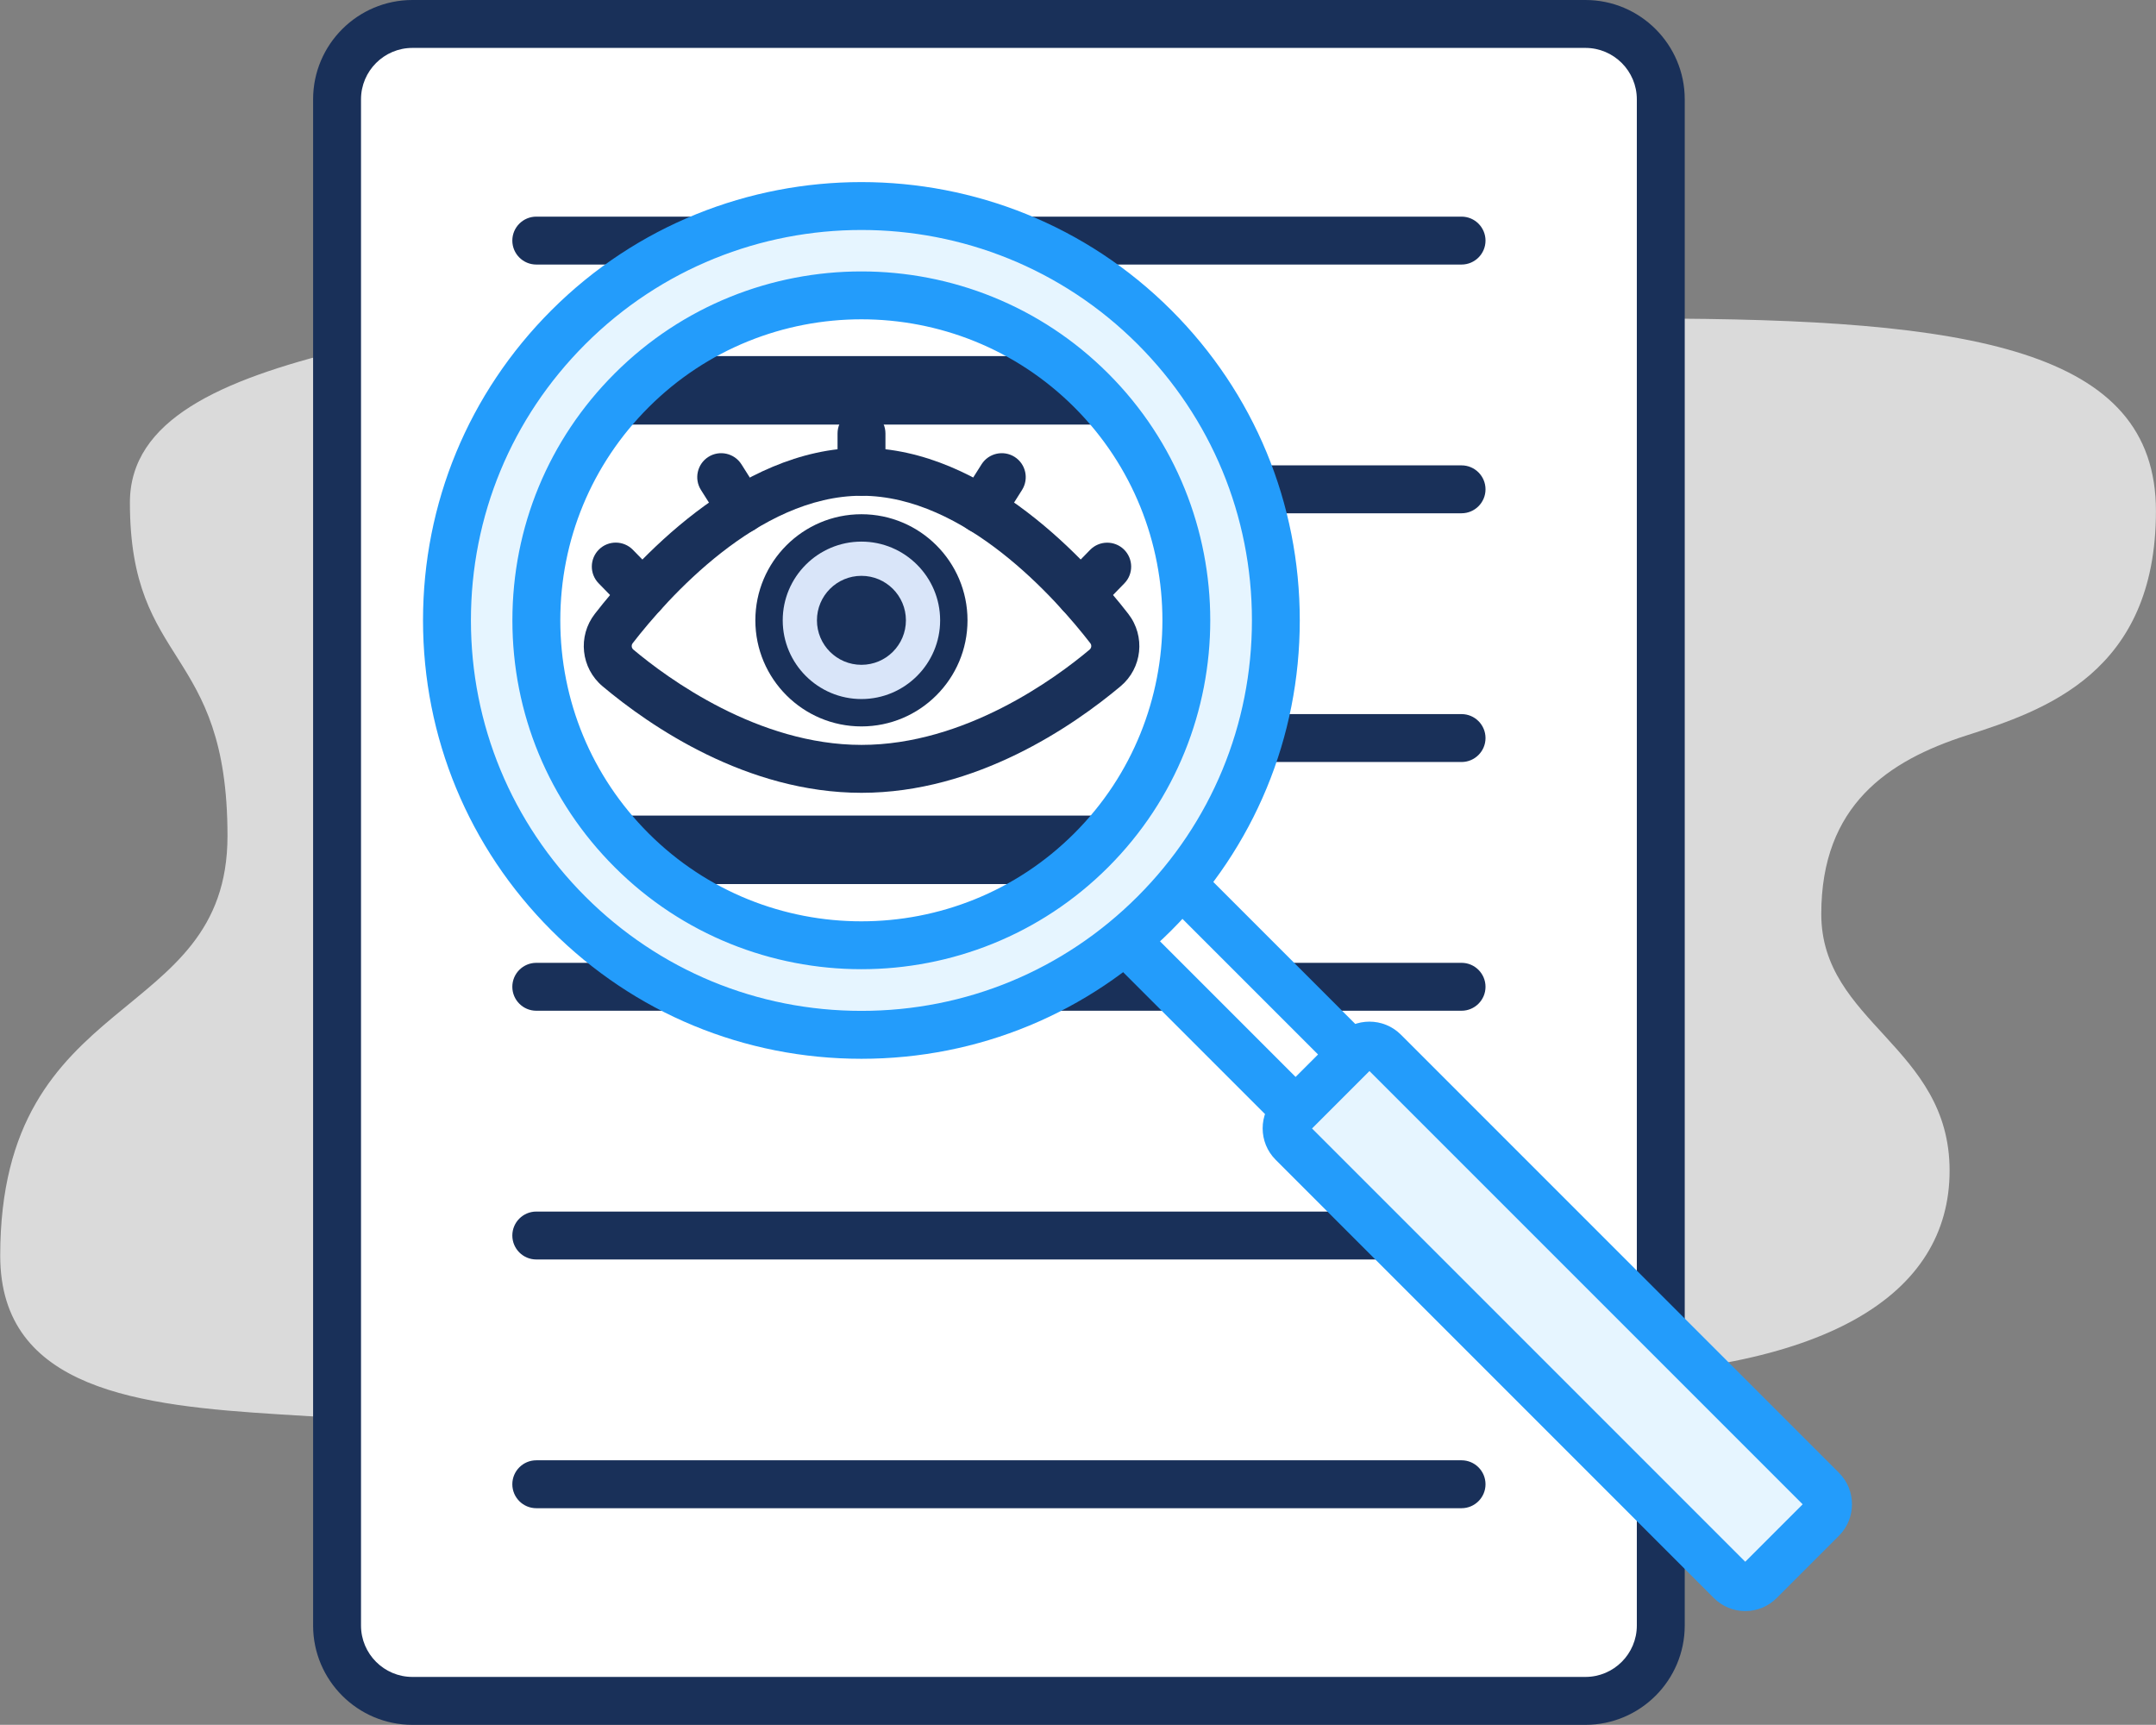<svg xmlns="http://www.w3.org/2000/svg" xmlns:xlink="http://www.w3.org/1999/xlink" x="0px" y="0px" viewBox="0 0 315.03 252" style="enable-background:new 0 0 315.03 252;" xml:space="preserve"><rect x="0" y="0" width="315.03" height="252" fill="#808080" stroke="none"/><style type="text/css">	.st0{display:none;}	.st1{display:inline;}	.st2{fill:#DADADA;}	.st3{fill:#FFFFFF;}	.st4{fill:#193059;}	.st5{fill:#E6F5FF;}	.st6{fill:#239CFB;}	.st7{fill:#D9E5F9;}	.st8{display:inline;fill:#DADADA;}			.st9{display:inline;fill:#E6F5FF;stroke:#239CFB;stroke-width:7;stroke-linecap:round;stroke-linejoin:round;stroke-miterlimit:10;}	.st10{display:inline;fill:none;stroke:#239CFB;stroke-width:7;stroke-linecap:round;stroke-linejoin:round;stroke-miterlimit:10;}			.st11{display:inline;fill:#D9E5F9;stroke:#193059;stroke-width:7;stroke-linecap:round;stroke-linejoin:round;stroke-miterlimit:10;}			.st12{display:inline;fill:#FFFFFF;stroke:#193059;stroke-width:7;stroke-linecap:round;stroke-linejoin:round;stroke-miterlimit:10;}			.st13{display:inline;fill:#FFFFFF;stroke:#FBEE23;stroke-width:7;stroke-linecap:round;stroke-linejoin:round;stroke-miterlimit:10;}	.st14{display:inline;fill:none;stroke:#239CFB;stroke-width:9;stroke-linecap:round;stroke-linejoin:round;stroke-miterlimit:10;}</style><g id="_x31_00_x25__Aus" class="st0">	<g class="st1">		<path class="st2" d="M108.03,37.44c35.66-12.84,30.16-36.47,69.68-36.47s15.49,45.64,62.96,45.64s74.37,4.48,74.37,28.12   s-16.3,29.14-27.71,32.8c-11.41,3.67-21.19,10.19-21.19,26.08s18.75,19.36,18.75,37.49s-17.93,29.75-56.64,30.16   c-38.71,0.41-63.57,2.45-87.61,31.17c-24.04,28.73-61.13,23.23-59.9-8.35s-80.69-1.22-80.69-40.55s33.21-33.42,33.21-61.33   s-14.26-24.45-14.26-48.7S72.37,50.28,108.03,37.44z"></path>		<g>			<path class="st3" d="M157.73,67.34c6.69,0,13.8,1.69,14.89-9.39s8.74-30.7,20.22-30.7c11.48,0,10.79,14.2,15.85,30.09    c5.06,15.89,35.25,57.18,41.81,81.01c6.56,23.83,5.47,63.08-23.64,63.08s-38.67-10.83-43.72-16.37    c-5.06-5.54-17.49-15.17-40.03-15.17s-33.34,7.94-48.09,17.21c-14.76,9.27-20.9,13.84-31.56,13.84s-28.42-5.66-28.42-34.43    s18.17-45.5,28.01-52.18s28.42-23.65,37.85-39.42s22.13-26.12,31.56-27.57c9.43-1.44,12.98-0.36,12.98,7.7    S151.04,67.34,157.73,67.34z"></path>			<path class="st4" d="M226.87,204.94c-30.33,0-41.01-11.7-46.14-17.33l-0.17-0.18c-3.85-4.22-15.21-14.03-37.45-14.03    c-19.91,0-30.15,6.49-43.1,14.7c-1.03,0.65-2.07,1.31-3.13,1.98c-1.35,0.85-2.64,1.66-3.85,2.43    c-12.17,7.7-18.88,11.95-29.57,11.95c-15.43,0-31.92-9.96-31.92-37.93c0-31.6,20.66-49.05,29.54-55.08    c9.44-6.41,27.66-23.02,36.81-38.32c9.6-16.06,22.96-27.53,34.04-29.23c6.15-0.94,10.59-0.99,13.7,1.67    c2.97,2.55,3.31,6.64,3.31,9.49c0,8.15,6.73,8.78,8.8,8.78c0.82,0,1.65,0.02,2.47,0.05c6.04,0.18,8.3,0.24,8.94-6.28    c1.17-11.8,9.31-33.85,23.71-33.85c11.31,0,13.68,10.25,16.19,21.09c0.85,3.68,1.73,7.49,2.99,11.44    c2.06,6.48,9,18.19,16.35,30.59c10.15,17.13,21.65,36.55,25.5,50.55c7.04,25.57,2.52,47.08-5.08,57.05    C243.51,201.42,236.13,204.94,226.87,204.94z M143.12,166.4c25.03,0,38.14,11.4,42.62,16.31l0.17,0.18    c4.8,5.26,13.73,15.05,40.97,15.05c7.06,0,12.42-2.52,16.36-7.7c6.34-8.32,10.27-27.82,3.9-50.95    c-3.6-13.1-14.85-32.09-24.78-48.84c-7.88-13.31-14.69-24.8-16.99-32.04c-1.34-4.22-2.3-8.34-3.14-11.98    c-2.69-11.61-4.1-15.67-9.37-15.67c-5,0-9,5.88-10.94,9.39c-2.96,5.34-5.23,12.47-5.79,18.15    c-1.29,13.03-10.22,12.77-16.11,12.59c-0.75-0.02-1.51-0.04-2.26-0.04c-9.3,0-15.8-6.49-15.8-15.78c0-3.09-0.61-3.95-0.87-4.18    c-0.86-0.73-3.57-0.76-8.08-0.07c-10.29,1.58-22.29,14.53-29.09,25.9c-9.8,16.39-28.64,33.56-38.88,40.52    c-7.96,5.41-26.48,21.03-26.48,49.29c0,27.91,17.43,30.93,24.92,30.93c8.66,0,14.04-3.4,25.83-10.86    c1.23-0.78,2.51-1.59,3.87-2.45c1.05-0.66,2.09-1.32,3.1-1.96C109.63,173.71,121.17,166.4,143.12,166.4z"></path>		</g>		<g>			<path class="st3" d="M244.4,215.65c0.41,2.92-5.32,13.25-9.37,13.7c-4.06,0.44-11.22-5.19-11.87-9.78    c-0.65-4.59,1.82-6.01,8.34-6.72C238.02,212.13,243.99,212.73,244.4,215.65z"></path>			<path class="st4" d="M234.62,232.87c-5.97,0-14.07-6.82-14.92-12.82c-0.39-2.78,0.08-4.97,1.43-6.71c2.03-2.61,5.46-3.48,10-3.97    c12.97-1.42,16.27,2.37,16.75,5.8c0.51,3.61-2.93,9.63-5.22,12.58c-2.42,3.11-4.85,4.82-7.23,5.08    C235.15,232.86,234.89,232.87,234.62,232.87z M236.18,216.07c-1.19,0-2.62,0.07-4.3,0.26c-4.38,0.48-5.13,1.18-5.23,1.31    c-0.04,0.05-0.16,0.45-0.02,1.44c0.38,2.71,5.78,6.96,7.96,6.8c1.6-0.57,5.57-6.29,6.24-9.24    C240.11,216.37,238.64,216.07,236.18,216.07z M241.29,216.86L241.29,216.86L241.29,216.86z"></path>		</g>		<g>			<path class="st5" d="M247.81,42.55c-21.21-3.74-41.44,10.42-45.18,31.64c-5.14,29.13,9.94,78.38,25.3,81.09    c15.36,2.71,46.38-38.41,51.51-67.55C283.18,66.52,269.02,46.29,247.81,42.55z M256.4,83.67c-1.5,8.48-9.59,14.15-18.07,12.65    c-8.48-1.5-14.15-9.59-12.65-18.07c1.5-8.48,9.59-14.15,18.07-12.65S257.89,75.18,256.4,83.67z"></path>			<path class="st6" d="M229.32,158.89c-0.68,0-1.35-0.06-2-0.17c-12.26-2.16-20.22-23.83-23.08-33.05    c-5.6-18.09-7.55-38.05-5.07-52.1c4.07-23.08,26.16-38.55,49.24-34.47l0,0c23.08,4.07,38.54,26.16,34.48,49.24    C277.86,116.85,248.01,158.89,229.32,158.89z M241.02,45.45c-16.9,0-31.91,12.14-34.94,29.34c-2.3,13.02-0.43,31.72,4.86,48.81    c5.69,18.36,12.94,27.4,17.6,28.22c4.67,0.84,14.57-5.2,26.2-20.5c10.82-14.25,18.97-31.19,21.26-44.21    c3.4-19.28-9.52-37.73-28.8-41.13C245.12,45.63,243.06,45.45,241.02,45.45z M241.07,100.06c-1.11,0-2.24-0.1-3.36-0.3    c-5.02-0.89-9.4-3.68-12.33-7.85c-2.93-4.18-4.05-9.25-3.16-14.27c1.83-10.37,11.75-17.32,22.13-15.49    c10.37,1.83,17.32,11.75,15.49,22.13c-0.89,5.02-3.68,9.4-7.86,12.33C248.74,98.88,244.96,100.06,241.07,100.06z M241.03,68.86    c-5.76,0-10.88,4.14-11.91,10c-0.56,3.18,0.15,6.39,2,9.04s4.63,4.41,7.81,4.98c3.18,0.56,6.39-0.15,9.04-2    c2.65-1.85,4.42-4.63,4.98-7.81c1.16-6.57-3.24-12.86-9.81-14.02C242.43,68.92,241.72,68.86,241.03,68.86z"></path>		</g>	</g></g><g id="Transparency">	<path class="st2" d="M108,37.37C143.66,24.54,138.16,0.9,177.69,0.9s15.49,45.64,62.96,45.64s74.37,4.48,74.37,28.12  s-16.3,29.14-27.71,32.8c-11.41,3.67-21.19,10.19-21.19,26.08s18.75,19.36,18.75,37.49s-17.93,29.75-56.64,30.16  s-63.57,2.45-87.61,31.17s-61.13,23.23-59.9-8.35s-80.69-1.22-80.69-40.55s33.21-33.42,33.21-61.33s-14.26-24.45-14.26-48.7  S72.35,50.21,108,37.37z"></path>	<g>		<path class="st3" d="M242.67,216.77v20.72c0,6.08-4.93,11.01-11.01,11.01H60.26c-6.08,0-11.01-4.93-11.01-11.01V14.51   c0-6.08,4.93-11.01,11.01-11.01h171.4c6.08,0,11.01,4.93,11.01,11.01v183.58"></path>		<path class="st4" d="M231.66,252H60.26c-8,0-14.51-6.51-14.51-14.51V14.51c0-8,6.51-14.51,14.51-14.51h171.4   c8,0,14.51,6.51,14.51,14.51v183.58c0,1.93-1.57,3.5-3.5,3.5s-3.5-1.57-3.5-3.5V14.51c0-4.14-3.37-7.51-7.51-7.51H60.26   c-4.14,0-7.51,3.37-7.51,7.51v222.98c0,4.14,3.37,7.51,7.51,7.51h171.4c4.14,0,7.51-3.37,7.51-7.51v-20.72   c0-1.93,1.57-3.5,3.5-3.5s3.5,1.57,3.5,3.5v20.72C246.17,245.49,239.66,252,231.66,252z"></path>	</g>	<g>		<path class="st3" d="M162.08,91.82c1.38,1.78,1.11,4.32-0.62,5.77c-5.78,4.85-19.54,14.74-35.58,14.74s-29.8-9.89-35.58-14.74   c-1.72-1.44-1.99-3.99-0.62-5.77c5.37-6.93,19.55-22.89,36.2-22.89S156.71,84.89,162.08,91.82z"></path>		<path class="st4" d="M125.88,115.83c-16.78,0-30.91-9.75-37.83-15.56c-3.17-2.66-3.67-7.32-1.13-10.59   c5.65-7.29,20.76-24.25,38.97-24.25s33.32,16.96,38.97,24.25l0,0c2.54,3.28,2.04,7.93-1.13,10.59   C156.79,106.08,142.66,115.83,125.88,115.83z M125.88,72.43c-15.11,0-28.41,15.06-33.43,21.54c-0.23,0.29-0.18,0.71,0.1,0.94   c4.99,4.19,18.22,13.92,33.33,13.92c15.11,0,28.35-9.73,33.33-13.92c0.28-0.24,0.33-0.65,0.1-0.94   C154.29,87.49,140.99,72.43,125.88,72.43z"></path>	</g>	<g>		<circle class="st7" cx="125.87" cy="90.63" r="13.5"></circle>		<path class="st4" d="M125.87,106.13c-8.55,0-15.5-6.95-15.5-15.5s6.95-15.5,15.5-15.5s15.5,6.95,15.5,15.5   S134.42,106.13,125.87,106.13z M125.87,79.13c-6.34,0-11.5,5.16-11.5,11.5s5.16,11.5,11.5,11.5s11.5-5.16,11.5-11.5   S132.21,79.13,125.87,79.13z"></path>	</g>	<path class="st4" d="M213.56,74.99h-30.22c-1.93,0-3.5-1.57-3.5-3.5s1.57-3.5,3.5-3.5h30.22c1.93,0,3.5,1.57,3.5,3.5  S215.49,74.99,213.56,74.99z"></path>	<path class="st4" d="M213.56,111.33h-29.61c-1.93,0-3.5-1.57-3.5-3.5s1.57-3.5,3.5-3.5h29.61c1.93,0,3.5,1.57,3.5,3.5  S215.49,111.33,213.56,111.33z"></path>	<path class="st4" d="M206.41,184.01H78.36c-1.93,0-3.5-1.57-3.5-3.5s1.57-3.5,3.5-3.5h128.05c1.93,0,3.5,1.57,3.5,3.5  S208.34,184.01,206.41,184.01z"></path>	<path class="st4" d="M168.39,129.16H83.3c-2.76,0-5-2.24-5-5s2.24-5,5-5h85.09c2.76,0,5,2.24,5,5S171.15,129.16,168.39,129.16z"></path>	<path class="st4" d="M168.39,62.03H83.3c-2.76,0-5-2.24-5-5s2.24-5,5-5h85.09c2.76,0,5,2.24,5,5S171.15,62.03,168.39,62.03z"></path>	<path class="st4" d="M213.56,220.35H78.36c-1.93,0-3.5-1.57-3.5-3.5s1.57-3.5,3.5-3.5h135.2c1.93,0,3.5,1.57,3.5,3.5  S215.49,220.35,213.56,220.35z"></path>	<circle class="st4" cx="125.87" cy="90.63" r="6.5"></circle>	<path class="st4" d="M125.88,72.43c-1.93,0-3.5-1.57-3.5-3.5v-5.6c0-1.93,1.57-3.5,3.5-3.5s3.5,1.57,3.5,3.5v5.6  C129.38,70.86,127.81,72.43,125.88,72.43z"></path>	<path class="st4" d="M93.89,90.29c-0.91,0-1.82-0.35-2.51-1.06l-3.91-4.01c-1.35-1.38-1.32-3.6,0.06-4.95  c1.38-1.35,3.6-1.32,4.95,0.06l3.91,4.01c1.35,1.38,1.32,3.6-0.06,4.95C95.65,89.96,94.77,90.29,93.89,90.29z"></path>	<path class="st4" d="M108.37,77.94c-1.16,0-2.3-0.58-2.96-1.63l-2.99-4.73c-1.03-1.63-0.54-3.8,1.09-4.83  c1.63-1.03,3.8-0.54,4.83,1.09l2.99,4.73c1.03,1.63,0.54,3.8-1.09,4.83C109.66,77.76,109.01,77.94,108.37,77.94z"></path>	<path class="st4" d="M157.87,90.29c-0.88,0-1.76-0.33-2.44-0.99c-1.38-1.35-1.41-3.57-0.06-4.95l3.91-4.01  c1.35-1.38,3.56-1.41,4.95-0.06c1.38,1.35,1.41,3.57,0.06,4.95l-3.91,4.01C159.69,89.94,158.78,90.29,157.87,90.29z"></path>	<path class="st4" d="M143.39,77.94c-0.64,0-1.29-0.17-1.87-0.54c-1.63-1.03-2.12-3.19-1.09-4.83l2.99-4.73  c1.03-1.63,3.19-2.12,4.83-1.09c1.63,1.03,2.12,3.19,1.09,4.83l-2.99,4.73C145.68,77.36,144.55,77.94,143.39,77.94z"></path>	<path class="st4" d="M213.56,38.65H78.36c-1.93,0-3.5-1.57-3.5-3.5s1.57-3.5,3.5-3.5h135.2c1.93,0,3.5,1.57,3.5,3.5  S215.49,38.65,213.56,38.65z"></path>	<path class="st4" d="M213.56,147.67H78.36c-1.93,0-3.5-1.57-3.5-3.5s1.57-3.5,3.5-3.5h135.2c1.93,0,3.5,1.57,3.5,3.5  S215.49,147.67,213.56,147.67z"></path>	<g>		<path class="st5" d="M266.24,217.65l-64.02-64.02c-1.17-1.17-3.07-1.17-4.24,0l-9.1,9.1c-1.17,1.17-1.17,3.07,0,4.24L252.89,231   c1.17,1.17,3.07,1.17,4.24,0l9.1-9.1C267.41,220.73,267.41,218.83,266.24,217.65z"></path>		<path class="st6" d="M255.02,235.38c-1.74,0-3.37-0.68-4.6-1.91l-64.02-64.02c-2.54-2.53-2.54-6.66,0-9.19l9.1-9.1   c2.54-2.53,6.66-2.53,9.19,0l64.02,64.02c0,0,0,0,0,0c2.53,2.53,2.53,6.66,0,9.19l-9.1,9.1   C258.38,234.7,256.75,235.38,255.02,235.38z M191.7,164.86l63.31,63.31l8.39-8.39l-63.31-63.31L191.7,164.86z M263.76,220.13   L263.76,220.13L263.76,220.13z"></path>	</g>	<g>		<polyline class="st3" points="164.46,137.45 189.31,162.3 197.54,154.07 172.69,129.22   "></polyline>		<path class="st6" d="M189.31,165.8c-0.9,0-1.79-0.34-2.47-1.03l-24.85-24.85c-1.37-1.37-1.37-3.58,0-4.95   c1.37-1.37,3.58-1.37,4.95,0l22.37,22.37l3.28-3.28l-22.37-22.37c-1.37-1.37-1.37-3.58,0-4.95c1.37-1.37,3.58-1.37,4.95,0   l24.85,24.85c0.66,0.66,1.03,1.55,1.03,2.47c0,0.93-0.37,1.82-1.03,2.47l-8.23,8.23C191.1,165.46,190.21,165.8,189.31,165.8z"></path>	</g>	<g>		<path class="st5" d="M168.69,47.81c-23.65-23.65-61.99-23.65-85.64,0s-23.65,61.99,0,85.64c23.65,23.65,61.99,23.65,85.64,0   C192.34,109.8,192.34,71.46,168.69,47.81z M159.46,124.22c-18.55,18.55-48.63,18.55-67.18,0c-18.55-18.55-18.55-48.63,0-67.18   c18.55-18.55,48.63-18.55,67.18,0C178.01,75.59,178.01,105.67,159.46,124.22z"></path>		<path class="st6" d="M125.87,154.69c-17.11,0-33.2-6.66-45.3-18.76c-12.1-12.1-18.76-28.19-18.76-45.3   c0-17.11,6.66-33.2,18.76-45.3c24.98-24.97,65.62-24.97,90.59,0l0,0c0,0,0,0,0,0c12.1,12.1,18.76,28.19,18.76,45.3   c0,17.11-6.66,33.2-18.76,45.3C159.07,148.02,142.98,154.69,125.87,154.69z M125.87,33.6c-14.61,0-29.22,5.56-40.35,16.69   C74.74,61.06,68.81,75.39,68.81,90.63c0,15.24,5.94,29.57,16.71,40.35c10.78,10.78,25.11,16.71,40.35,16.71   c15.24,0,29.57-5.93,40.35-16.71s16.71-25.11,16.71-40.35c0-15.24-5.94-29.57-16.71-40.35l0,0   C155.09,39.16,140.48,33.6,125.87,33.6z M125.87,141.6c-13.06,0-26.12-4.97-36.06-14.91c-9.63-9.63-14.94-22.44-14.94-36.06   s5.3-26.43,14.94-36.06c19.88-19.89,52.24-19.88,72.12,0c19.88,19.88,19.88,52.24,0,72.12c0,0,0,0,0,0   C151.99,136.63,138.93,141.6,125.87,141.6z M125.87,46.65c-11.27,0-22.53,4.29-31.11,12.87c-8.31,8.31-12.89,19.36-12.89,31.11   s4.58,22.8,12.89,31.11c17.15,17.16,45.07,17.15,62.22,0c17.16-17.16,17.16-45.07,0-62.23C148.4,50.94,137.14,46.65,125.87,46.65z    M159.46,124.22L159.46,124.22L159.46,124.22z"></path>	</g></g><g id="Growth" class="st0">	<path class="st8" d="M108,37.37C143.66,24.54,138.16,0.9,177.69,0.9s15.48,45.64,62.96,45.64s74.37,4.48,74.37,28.12  s-16.3,29.14-27.71,32.8c-11.41,3.67-21.19,10.19-21.19,26.08s18.74,19.36,18.74,37.49s-17.93,29.75-56.64,30.16  s-63.57,2.45-87.61,31.17s-61.12,23.23-59.9-8.35c1.22-31.58-80.68-1.22-80.68-40.55s33.21-33.42,33.21-61.33  s-14.26-24.45-14.26-48.7S72.35,50.21,108,37.37z"></path>	<path class="st9" d="M165.84,85.98c0,0-6.33-31.53,15.63-58.07c20.49-25.11,53.77-26.81,74.87-15.25  C230.46,35.15,243.74,102.98,165.84,85.98z"></path>	<path class="st9" d="M152.61,107.09c0,0-2.47-33.81-38.52-33.81c-32.12,0-49.46,23-49.46,23s17.1-3.58,31.2,3.12  c14.1,6.7,16.52,21.38,35.01,23.92S152.61,107.09,152.61,107.09z"></path>	<path class="st9" d="M175.53,142.94c0,0-1.12-15,17.54-21.18s33.74,6.47,33.74,6.47s-10.8,2.31-17.33,11.04  c-6.53,8.72-11.76,12.83-20.92,12.83C179.41,152.09,175.53,142.94,175.53,142.94z"></path>	<path class="st10" d="M164.37,168.71v-68.55c0-20.55,9.1-40.04,24.84-53.24l9.35-7.84"></path>	<path class="st10" d="M116.6,94.32l21.1,5.04c15.64,3.73,26.67,17.71,26.67,33.78v5.09"></path>	<path class="st10" d="M195.79,132.83l-16.65,8c-9.03,4.34-14.77,13.47-14.77,23.48v1.34"></path>	<path class="st11" d="M135.72,172.63c0,0,42.13-16.15,87.38,16.79v14.01h-87.38V172.63z"></path>	<path class="st12" d="M277.61,168.3l-52.99,56.18c-6.71,7.1-15.6,11.75-25.26,13.16l-54.95,8.11c-8.26,1.22-16.69,0.04-24.28-3.42  l-72.76-33.01c-3.77-1.71-6.86-4.44-9-7.77c-2.16-3.35-3.36-7.29-3.36-11.42c0-16.73,13.55-30.3,30.3-30.3h38.7  c9.18,0,18.13,2.91,25.55,8.32l17.33,12.61c7.42,5.4,16.37,8.32,25.55,8.32h26.92c5.94,0,10.75,4.8,10.75,10.74l55.54-44.48  c1.62-1.3,3.57-1.93,5.5-1.93c2.45,0,4.89,1.01,6.62,2.97C280.82,159.79,280.75,164.97,277.61,168.3z"></path>	<path class="st12" d="M98.95,159.83h5.06c9.18,0,18.12,2.91,25.55,8.31l17.34,12.62c7.42,5.4,16.37,8.31,25.55,8.31h26.93  c5.94,0,10.75,4.81,10.75,10.75v0c0,5.94-4.81,10.75-10.75,10.75h-31.54c-10.59,0-21.15-1.29-31.43-3.85l-5.44-1.35"></path></g><g id="No-Nonsense" class="st0">	<path class="st8" d="M108.01,37.37C143.66,24.54,138.16,0.9,177.69,0.9s15.48,45.64,62.96,45.64s74.37,4.48,74.37,28.12  s-16.3,29.14-27.71,32.8c-11.41,3.67-21.19,10.19-21.19,26.08s18.74,19.36,18.74,37.49s-17.93,29.75-56.64,30.16  s-63.57,2.45-87.61,31.17s-61.12,23.23-59.9-8.35c1.22-31.58-80.68-1.22-80.68-40.55s33.21-33.42,33.21-61.33  s-14.26-24.45-14.26-48.7S72.35,50.21,108.01,37.37z"></path>	<path class="st13" d="M209.58,42.66c-2.91,22.39-7.9,40.59-15.09,55.34c-8.65,17.72-20.79,31.08-36.99,40.68  c-16.17-9.6-28.31-22.96-36.96-40.68c-7.21-14.76-12.19-32.96-15.09-55.34c21.64-4.83,38.85-11.3,52.05-19.56  C170.72,31.36,187.94,37.83,209.58,42.66z"></path>	<polyline class="st14" points="134.33,77.4 150.06,93.14 186.3,56.9  "></polyline>	<path class="st9" d="M174.65,146.41c34.65-25.33,47.44-66.09,51.94-112.7c0.21-2.17-1.3-4.12-3.44-4.52  c-30.21-5.65-52.09-14.21-65.64-25.69c-13.69,11.6-35.86,20.22-66.54,25.86c-1.63,0.3-2.78,1.79-2.63,3.44  c4.43,47.12,17.21,88.34,52.29,113.81 M194.48,98.01c-8.65,17.72-20.79,31.08-36.98,40.67c-16.18-9.59-28.31-22.95-36.96-40.67  c-7.21-14.76-12.18-32.96-15.09-55.35c21.65-4.82,38.86-11.29,52.06-19.55c13.22,8.26,30.43,14.73,52.07,19.55  C206.67,65.05,201.69,83.25,194.48,98.01z"></path>	<path class="st12" d="M151.42,217.25l23.96,16.78c3.6,2.52,4.47,7.48,1.95,11.08v0c-2.52,3.6-7.48,4.47-11.08,1.95l-11.14-7.8  l-52.12-36.49l-8.62-6.04l35.1-50.12h25.96l3.55,1.43l1.63,17.42l46.98,32.89c3.6,2.52,4.47,7.48,1.95,11.08l0,0  c-2.52,3.6-7.48,4.47-11.08,1.95l-29.02-20.32l30.35,21.25c3.6,2.52,4.47,7.48,1.95,11.08v0c-2.52,3.6-7.48,4.47-11.08,1.95  l-30.35-21.25l28.08,19.66c3.6,2.52,4.47,7.48,1.95,11.08l0,0c-2.52,3.6-7.48,4.47-11.08,1.95L151.42,217.25z"></path>	<path class="st12" d="M220.26,196.2l-9.86,5.68c-0.53-1.39-1.48-2.63-2.8-3.54l-46.98-32.89l-24.36,14.07  c-3.81,2.2-8.67,0.9-10.86-2.91c-0.73-1.25-1.06-2.62-1.06-3.96c0-2.76,1.43-5.43,3.98-6.9l33.49-19.33h23.62l0.45,0.64  L220.26,196.2z"></path>	<path class="st12" d="M140.35,246.49L140.35,246.49c-3.6-2.52-4.47-7.48-1.95-11.08l8.21-11.73c2.52-3.6,7.48-4.47,11.08-1.95l0,0  c3.6,2.52,4.47,7.48,1.95,11.08l-8.21,11.73C148.91,248.14,143.95,249.01,140.35,246.49z"></path>	<path class="st12" d="M127.33,237.37L127.33,237.37c-3.6-2.52-4.47-7.48-1.95-11.08l10.95-15.64c2.52-3.6,7.48-4.47,11.08-1.95l0,0  c3.6,2.52,4.47,7.48,1.95,11.08l-10.95,15.64C135.88,239.01,130.92,239.89,127.33,237.37z"></path>	<path class="st12" d="M101.27,219.12L101.27,219.12c-3.6-2.52-4.47-7.48-1.95-11.08l10.95-15.64c2.52-3.6,7.48-4.47,11.08-1.95l0,0  c3.6,2.52,4.47,7.48,1.95,11.08l-10.95,15.64C109.82,220.77,104.87,221.64,101.27,219.12z"></path>	<path class="st12" d="M114.29,228.24L114.29,228.24c-3.6-2.52-4.47-7.48-1.95-11.08l13.68-19.54c2.52-3.6,7.48-4.47,11.08-1.95h0  c3.6,2.52,4.47,7.48,1.95,11.08l-13.68,19.54C122.85,229.89,117.89,230.76,114.29,228.24z"></path>	<path class="st12" d="M165.2,162.82l-28.93,16.7c-3.8,2.2-8.67,0.89-10.86-2.91l0,0c-2.2-3.8-0.89-8.67,2.91-10.86l33.49-19.34  h23.62"></path>	<polygon class="st11" points="259.65,100.64 183.96,144.34 222.23,199.01 259.65,177.41  "></polygon>	<polygon class="st11" points="55.37,100.64 131.07,144.34 92.79,199.01 55.37,177.41  "></polygon></g></svg>